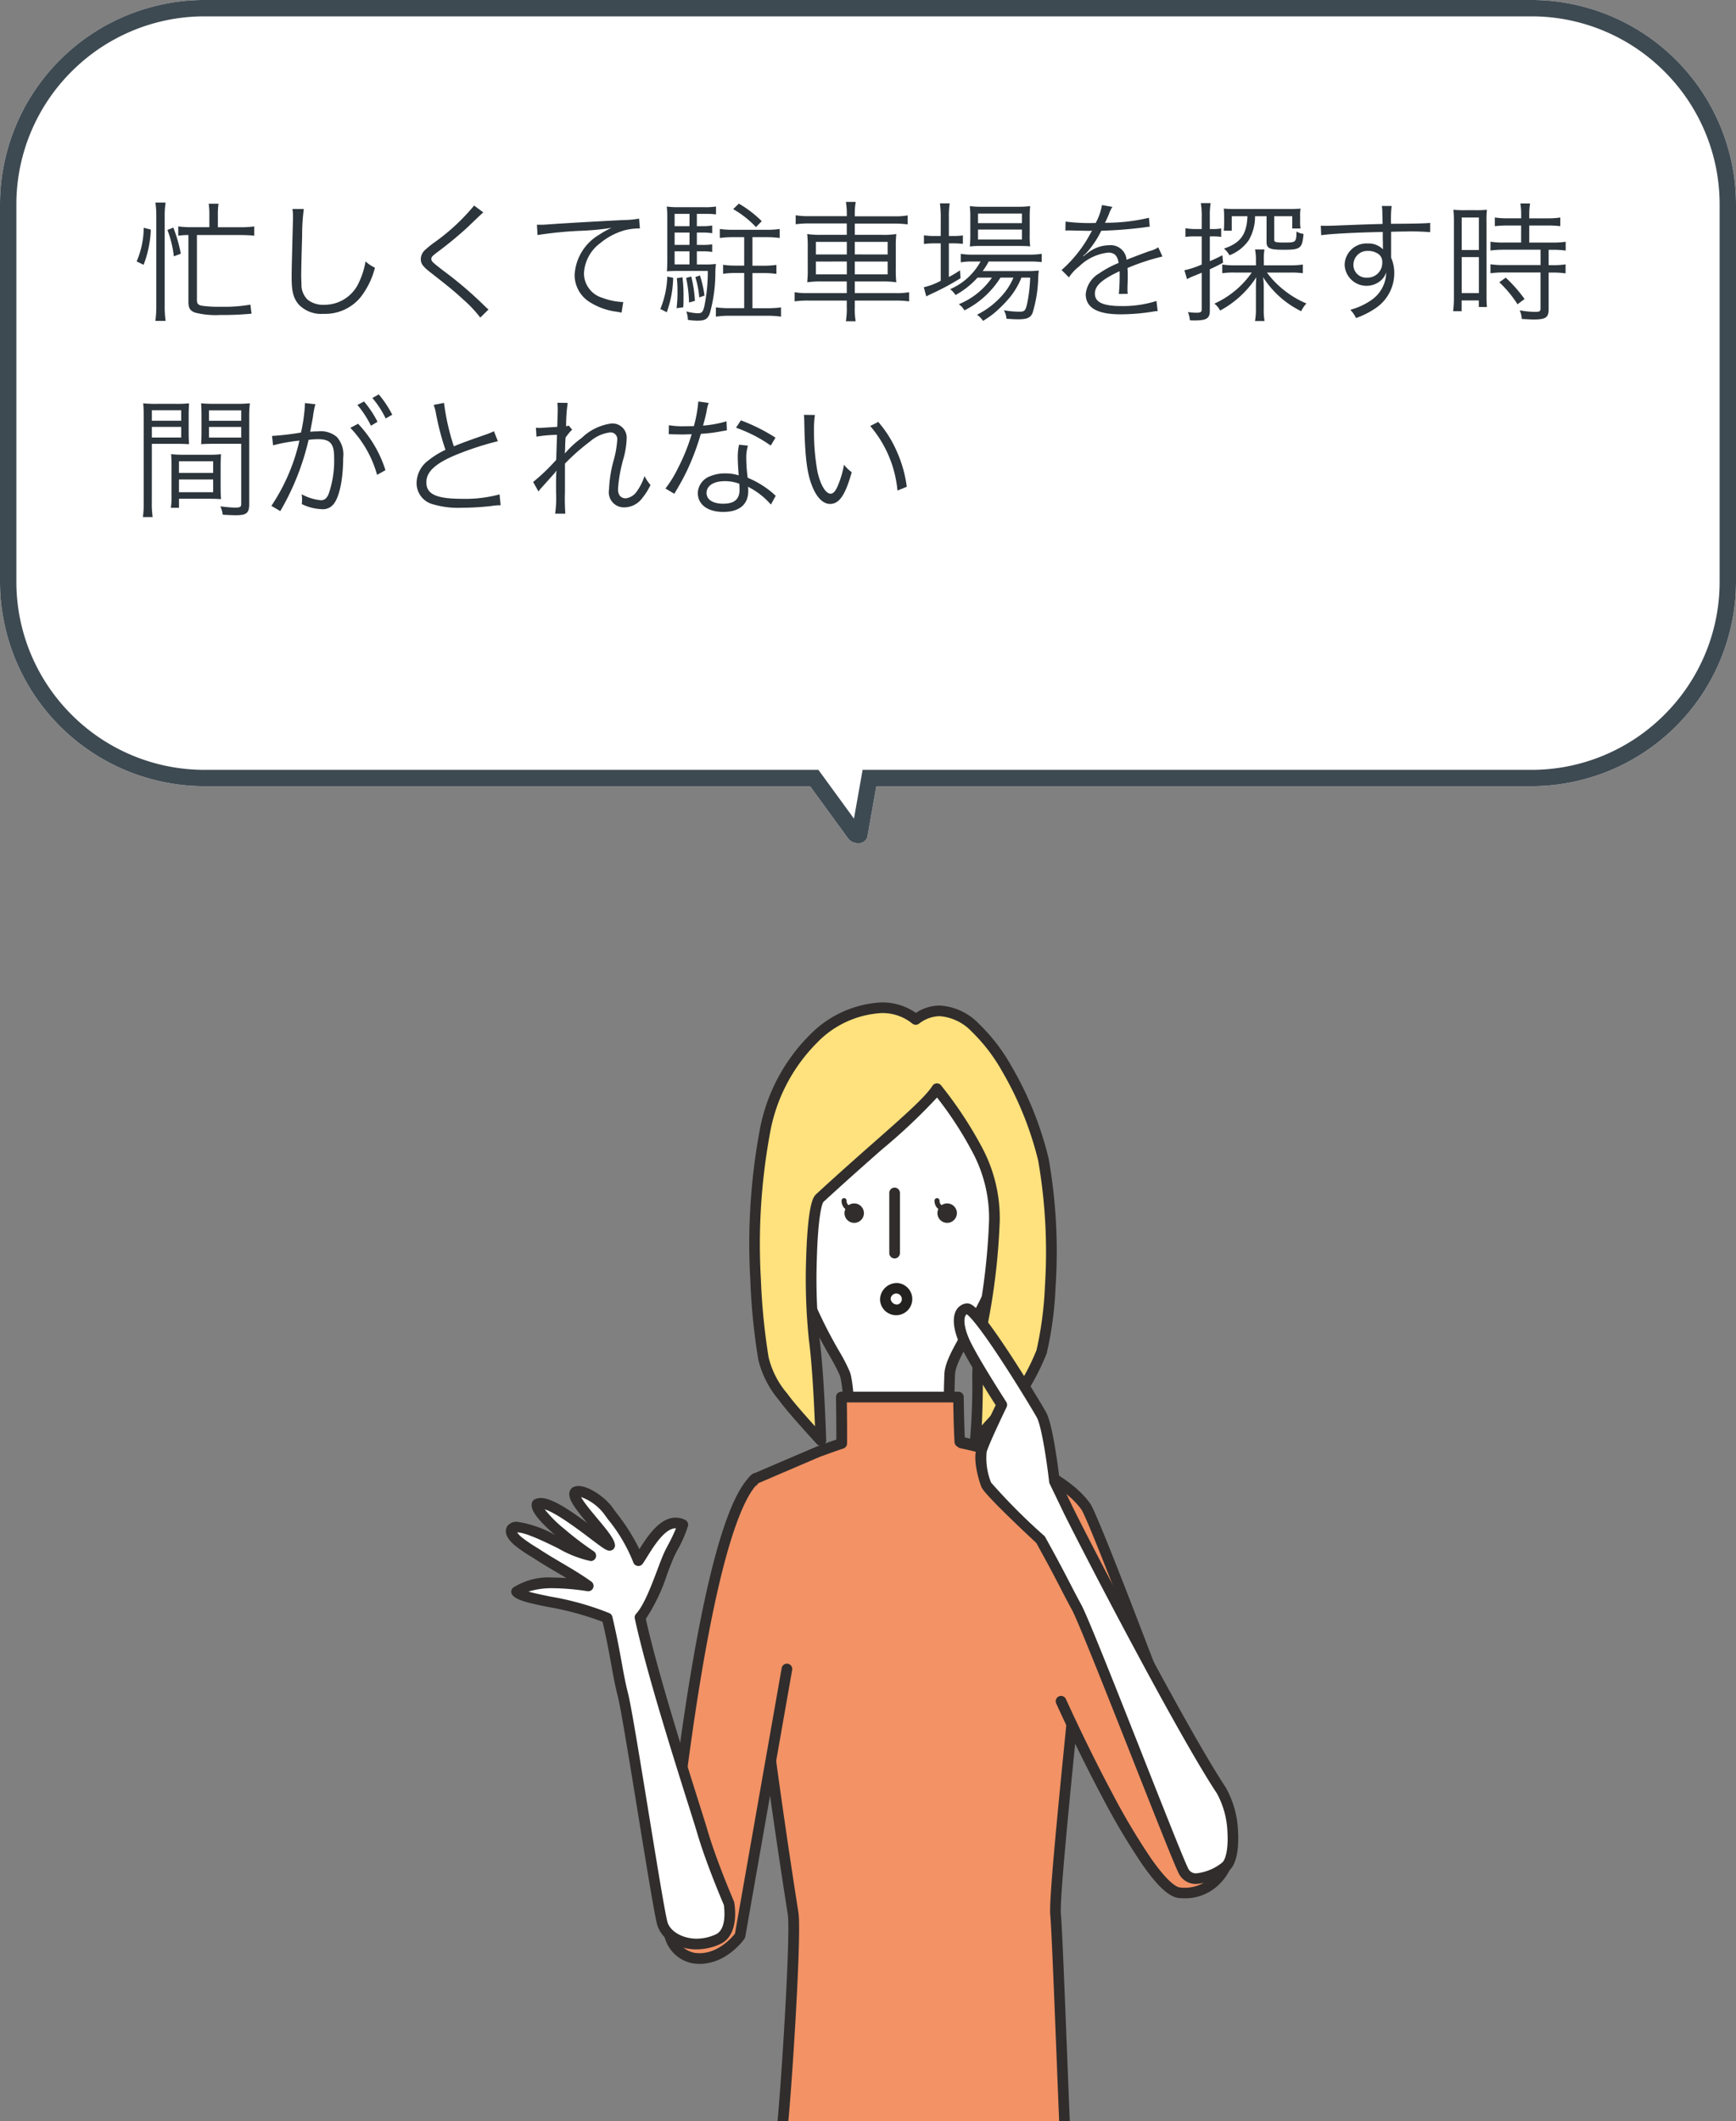 <svg xmlns="http://www.w3.org/2000/svg" xmlns:xlink="http://www.w3.org/1999/xlink" width="212" height="258.999" viewBox="0 0 212 258.999"><rect x="0" y="0" width="212" height="258.999" fill="#808080" stroke="none"/><defs><clipPath id="a"><rect width="111.001" height="140" fill="none"/></clipPath></defs><g transform="translate(-738 -976.001)"><g transform="translate(789 1095)"><g clip-path="url(#a)"><path d="M78.6,63.827c-3.16-2.043-2.6-2.189-3.9-2.932a53.933,53.933,0,0,0-9.4-2.745,89.582,89.582,0,0,1-.109-9.338c.127-2.306,3.382-6.2,5.492-11.35,2.56.285,4.154-1.047,4.289-3.053.1-1.439-1.071-2.053-2.088-2.317a38.567,38.567,0,0,0,1.668-4.658c.713-3.324-.711-7.122-2.375-11.632S65.768,9.394,54.61,10.1,43.217,24.588,44.164,28.622c.189.795.531,1.977.968,3.374-1.08.193-2.642.755-2.531,2.413.133,2.013,1.739,3.345,4.311,3.047,1.658,4.937,5.068,10.114,5.476,11.345.607,1.818.592,7.8.571,9.547-.407.2-3.154.414-4.562,1.053,0,0-6.527,2.8-7.863,3.372a38.125,38.125,0,0,0,19.576,5.554c5.137,0,12.771-2.268,17.886-3.9-.1-.109.715-.527.6-.6" transform="translate(-0.211 -0.052)" fill="#fff"/><path d="M60.111,68.979a37.877,37.877,0,0,1-12.456-2.137,38.163,38.163,0,0,1-7.461-3.514.65.65,0,0,1,.085-1.15c1.3-.561,7.625-3.27,7.858-3.37a15.6,15.6,0,0,1,3.521-.856c.215-.035.459-.075.658-.111.024-3.363-.1-7.514-.542-8.833a23.223,23.223,0,0,0-1.194-2.3,60.138,60.138,0,0,1-4.116-8.567q-.126,0-.249,0a4.452,4.452,0,0,1-3-1.022,3.8,3.8,0,0,1-1.26-2.673c-.094-1.4.755-2.446,2.353-2.928-.357-1.167-.617-2.091-.774-2.753a21.259,21.259,0,0,1-.2-6.739,17.529,17.529,0,0,1,2.97-8.226,10.659,10.659,0,0,1,8.263-4.352c1.526-.1,2.956-.146,4.25-.146,4.135,0,7.236.5,9.479,1.519a8.109,8.109,0,0,1,4.489,4.75l.06.163c1.655,4.487,3.084,8.363,2.34,11.831a31.557,31.557,0,0,1-1.444,4.121,2.665,2.665,0,0,1,1.877,2.761,3.919,3.919,0,0,1-4.267,3.7q-.124,0-.252-.005a54.879,54.879,0,0,1-3.059,5.884c-1.149,2-2.142,3.721-2.2,4.819a86.343,86.343,0,0,0,.079,8.751,53.835,53.835,0,0,1,9.1,2.732,5.323,5.323,0,0,1,1.186.893,16.408,16.408,0,0,0,2.743,2.058.671.671,0,0,1,.308.548c.01.392-.278.6-.556.8l-.122.089a.65.65,0,0,1-.386.332c-2.243.716-5.614,1.761-8.98,2.575A40.842,40.842,0,0,1,60.111,68.979ZM41.968,62.867a37.632,37.632,0,0,0,6.113,2.747,36.581,36.581,0,0,0,12.029,2.065c4.9,0,12.221-2.132,17.413-3.782a15.016,15.016,0,0,1-2.208-1.728,4.043,4.043,0,0,0-.939-.709,53.738,53.738,0,0,0-9.171-2.666.65.65,0,0,1-.554-.6,90.014,90.014,0,0,1-.11-9.416c.078-1.406,1.091-3.166,2.374-5.395a51.192,51.192,0,0,0,3.166-6.165.65.65,0,0,1,.673-.4,5.444,5.444,0,0,0,.6.034c1.755,0,2.866-.929,2.97-2.485.02-.3.082-1.208-1.6-1.644a.65.65,0,0,1-.44-.872A40.424,40.424,0,0,0,73.917,27.3c.665-3.1-.7-6.81-2.289-11.107l-.06-.163a6.782,6.782,0,0,0-3.808-4.017c-2.071-.944-4.995-1.4-8.94-1.4-1.267,0-2.669.048-4.168.144a9.412,9.412,0,0,0-7.3,3.83c-3.3,4.454-3.136,11.4-2.553,13.891.176.741.507,1.893.956,3.329a.65.65,0,0,1-.506.834,3.561,3.561,0,0,0-1.444.543,1.25,1.25,0,0,0-.552,1.187c.1,1.554,1.211,2.482,2.964,2.482a5.459,5.459,0,0,0,.624-.037.65.65,0,0,1,.691.439,56.321,56.321,0,0,0,4.187,8.83,20.8,20.8,0,0,1,1.29,2.516c.645,1.934.626,7.959.6,9.76a.65.65,0,0,1-.362.575,5.852,5.852,0,0,1-1.382.3,14.749,14.749,0,0,0-3.2.759L48.654,60Z" transform="translate(-0.211 -0.052)" fill="#302d2c"/><path d="M80.073,63.437a64.4,64.4,0,0,0-6.009-3.516c-.079-.035-.164-.089-.268-.138-.044-.022-.1-.046-.145-.068s-.123-.06-.195-.093l-.229-.1-.175-.076c-.094-.04-.194-.082-.3-.122l-.162-.066-.355-.14-.141-.055-.426-.161-.09-.033c-.162-.061-.325-.119-.491-.18l-.048-.017a30.587,30.587,0,0,0-4.634-1.35l-.016,0c-.027-.437-.12-1.992-.161-5.471h-14.3c.052,3.257.045,4.889.038,5.66-.983.323-1.838.646-2.829,1,0,0-6.133,2.624-7.433,3.185L41.7,61.7l-.242.1c-3.164,1.635,2.4,39.19,4.584,53.1.438,2.783-1.094,25.539-1.447,27.122s-7.879,40.624-6.293,40.974,13.212.532,18.494,0l12.885.1c3.171,0,15.614-.512,17.023-1.922s-7.27-35.811-7.446-39.156-.948-24.852-1.169-27.018c-.231-2.31,2.143-24.464,2.279-26.429" transform="translate(-0.198 -0.27)" fill="#f29265"/><path d="M47.23,183.994a75.4,75.4,0,0,1-9.072-.353.79.79,0,0,1-.493-.355c-.159-.25-.318-.68-.183-2.626.081-1.16.26-2.766.532-4.773.461-3.4,1.191-7.985,2.172-13.633,1.721-9.917,3.6-19.6,3.773-20.363.353-1.583,1.856-24.235,1.44-26.88-1.055-6.713-3.016-19.692-4.3-31.185-.705-6.3-1.114-11.339-1.216-14.971a35.51,35.51,0,0,1,.129-4.946c.186-1.539.54-2.366,1.148-2.68l.008,0c.02-.01.02-.01.147-.065l.125-.054.017-.008c1.286-.555,7.374-3.16,7.435-3.186l.038-.015c.293-.1.575-.206.851-.306.521-.188,1.02-.368,1.549-.548.006-1.332-.007-3.072-.041-5.181a.65.65,0,0,1,.65-.66h14.3a.65.65,0,0,1,.65.642c.017,1.436.053,3.391.132,4.932a37.52,37.52,0,0,1,4.249,1.287l.045.016.006,0,.137.05.354.13.1.036.426.161.078.03.061.024.01,0,.066.026.293.116.006,0,.157.063c.1.04.2.083.309.128l.18.078.048.02.183.079.01,0c.072.033.133.062.2.093.043.019.1.046.159.074s.117.06.161.084.067.036.084.044l.013.006a64.04,64.04,0,0,1,6.09,3.561.65.65,0,0,1-.715,1.086,64.232,64.232,0,0,0-5.922-3.468c-.062-.028-.117-.058-.171-.087-.038-.02-.073-.04-.108-.056l-.009,0c-.031-.016-.072-.035-.116-.054l-.022-.01c-.058-.028-.113-.055-.177-.084l-.167-.072-.052-.022-.006,0-.164-.071c-.093-.04-.189-.08-.287-.119l-.163-.066-.283-.112-.061-.024-.076-.029-.061-.024,0,0-.42-.159-.079-.029-.01,0-.348-.128-.181-.065a29.528,29.528,0,0,0-4.505-1.319h-.008a.65.65,0,0,1-.568-.605c-.087-1.419-.131-3.326-.154-4.861h-13c.03,2.07.039,3.755.028,5.016a.65.65,0,0,1-.447.612c-.682.224-1.3.448-1.957.685-.272.1-.55.2-.838.3-.374.16-6.138,2.626-7.4,3.173l-.006,0-.017.008-.128.055-.069.03c-.049.048-.325.379-.485,1.922a38.146,38.146,0,0,0-.083,4.859c.118,3.631.533,8.626,1.235,14.845,1.285,11.4,3.219,24.188,4.257,30.8.449,2.853-1.078,25.675-1.455,27.365-.163.732-2,10.174-3.7,19.941-.968,5.56-1.7,10.11-2.169,13.522a37.716,37.716,0,0,0-.615,6.784,134.047,134.047,0,0,0,17.983-.059.658.658,0,0,1,.07,0l12.885.1c1.62,0,5.523-.133,9.114-.43,5.77-.477,7.092-1.054,7.383-1.252a11.261,11.261,0,0,0-.207-2.9c-.22-1.562-.586-3.63-1.121-6.321-.982-4.95-2.341-11.031-3.54-16.4-1.475-6.6-2.639-11.813-2.707-13.09-.063-1.21-.205-4.8-.369-8.955-.293-7.426-.658-16.667-.8-18.031-.163-1.629.8-11.518,1.791-21.508.252-2.526.451-4.522.486-5.032a.65.65,0,1,1,1.3.09c-.037.529-.227,2.434-.489,5.071-.683,6.855-1.955,19.614-1.791,21.249.143,1.4.509,10.667.8,18.111.164,4.151.305,7.736.368,8.938.061,1.168,1.274,6.593,2.677,12.875,1.244,5.567,2.654,11.878,3.646,16.93.543,2.766.9,4.858,1.1,6.4.315,2.443.184,3.1-.168,3.449-.3.3-.923.687-3.156,1.076-1.31.228-3.026.431-5.1.6-3.628.3-7.579.435-9.226.435l-12.855-.1C54.434,183.9,50.728,183.994,47.23,183.994Z" transform="translate(-0.198 -0.27)" fill="#302d2c"/><path d="M0,8a.65.65,0,0,1-.65-.65V0A.65.65,0,0,1,0-.65.65.65,0,0,1,.65,0V7.352A.65.65,0,0,1,0,8Z" transform="translate(58.249 26.661)" fill="#302d2c"/><path d="M54.774,29.276a1.186,1.186,0,1,1-1.187-1.187,1.186,1.186,0,0,1,1.187,1.187" transform="translate(-0.273 -0.146)" fill="#302d2c"/><path d="M53.5,29.066a1.47,1.47,0,0,1-1.131-.422,1.3,1.3,0,0,1-.325-.93.307.307,0,0,1,.612.046.7.7,0,0,0,.167.471.9.9,0,0,0,.676.221.307.307,0,0,1,0,.614Z" transform="translate(-0.272 -0.144)" fill="#302d2c"/><path d="M66.184,29.276A1.186,1.186,0,1,1,65,28.089a1.186,1.186,0,0,1,1.187,1.187" transform="translate(-0.332 -0.146)" fill="#302d2c"/><path d="M64.915,29.066a1.471,1.471,0,0,1-1.131-.422,1.3,1.3,0,0,1-.326-.93.307.307,0,0,1,.612.045.7.7,0,0,0,.168.471.9.9,0,0,0,.676.221.307.307,0,0,1,0,.614Z" transform="translate(-0.332 -0.144)" fill="#302d2c"/><path transform="translate(-0.331 -0.121)" fill="#302d2c"/><path transform="translate(-0.268 -0.121)" fill="#302d2c"/><path d="M76.636,22.61C75.28,16.109,68.084.227,61.042,5.5c-4.831-4.088-15.695.6-18.426,13.707-2.554,12.253-.4,26.769-.174,27.675a11.931,11.931,0,0,0,2.6,4.958c1.081,1.463,4.412,5.071,4.412,5.071s-.23-8.046-.819-12.457c-.618-4.639-.455-16.095.678-17.14C56.893,20.331,62.19,16.211,63.633,13.95c3.488,4.572,7.219,9.81,7.018,16.057-.3,9.176-2.055,13.374-2.055,19a76.584,76.584,0,0,1-.275,7.906L74.239,50.4a29.021,29.021,0,0,0,2.172-4.311,43.6,43.6,0,0,0,1.053-7.853,65.5,65.5,0,0,0-.829-15.624" transform="translate(-0.215 -0.021)" fill="#ffe17d"/><path d="M56.842,3.421A7.151,7.151,0,0,1,61.064,4.7a5.3,5.3,0,0,1,2.9-.9h0A7.215,7.215,0,0,1,68.75,6.019,22.324,22.324,0,0,1,72.672,11.1a41.555,41.555,0,0,1,4.6,11.379,65.3,65.3,0,0,1,.841,15.8,43.255,43.255,0,0,1-1.083,8.011A29.141,29.141,0,0,1,74.8,50.735a.65.65,0,0,1-.075.1L68.8,57.347a.65.65,0,0,1-1.126-.515A77.5,77.5,0,0,0,67.946,49a45.3,45.3,0,0,1,.829-7.685A79.28,79.28,0,0,0,70,29.986a17.073,17.073,0,0,0-2.056-8.343,44.246,44.246,0,0,0-4.3-6.609,70.5,70.5,0,0,1-6.718,6.333c-2.091,1.843-4.46,3.932-7.159,6.42-.221.288-.668,2.1-.8,6.939a70.719,70.719,0,0,0,.317,9.646c.587,4.393.822,12.443.824,12.524a.65.65,0,0,1-1.127.459c-.137-.148-3.367-3.651-4.457-5.126l-.205-.277a11.926,11.926,0,0,1-2.5-4.91,77.226,77.226,0,0,1-.974-9.71A76.155,76.155,0,0,1,41.98,19.078a22.059,22.059,0,0,1,6.108-11.67A13.137,13.137,0,0,1,56.842,3.421Zm4.2,2.732A.649.649,0,0,1,60.622,6a5.75,5.75,0,0,0-3.78-1.278,11.843,11.843,0,0,0-7.854,3.624,20.769,20.769,0,0,0-5.735,11,74.855,74.855,0,0,0-1.116,17.93,77.89,77.89,0,0,0,.936,9.457,10.631,10.631,0,0,0,2.285,4.45l.206.279c.641.867,2.118,2.536,3.177,3.71-.1-2.617-.34-7.545-.751-10.623a72.329,72.329,0,0,1-.323-10.023c.056-1.9.17-3.565.33-4.819.262-2.053.589-2.6.875-2.862,2.714-2.5,5.092-4.6,7.19-6.448,3.567-3.145,6.144-5.417,7.022-6.792a.65.65,0,0,1,1.065-.045,48.911,48.911,0,0,1,4.956,7.5,18.334,18.334,0,0,1,2.2,8.971,80.39,80.39,0,0,1-1.244,11.5A44.326,44.326,0,0,0,69.246,49c0,2.811-.068,4.788-.136,6.072l4.605-5.067a27.664,27.664,0,0,0,2.077-4.12A43.239,43.239,0,0,0,76.815,38.2c0-.006,0-.012,0-.017A65.313,65.313,0,0,0,76,22.743,40.762,40.762,0,0,0,71.553,11.76a21.054,21.054,0,0,0-3.682-4.783A5.99,5.99,0,0,0,63.962,5.1h0a4.2,4.2,0,0,0-2.53.926A.649.649,0,0,1,61.042,6.154Z" transform="translate(-0.215 -0.021)" fill="#302d2c"/><path d="M78.923,89.024s10.331,22.969,14.439,23.382a5.5,5.5,0,0,0,5.608-3.147S83.3,67.14,81.922,65.217c-2.93-4.074-11.138-7-15.175-7.725" transform="translate(-0.347 -0.299)" fill="#f29265"/><path d="M94.012,113.089a7.139,7.139,0,0,1-.714-.036c-1.532-.154-3.277-2.415-4.457-4.1a82.4,82.4,0,0,1-4.812-8.084c-3.071-5.747-5.673-11.518-5.7-11.576a.65.65,0,0,1,1.186-.533c.026.057,2.611,5.793,5.662,11.5a81.1,81.1,0,0,0,4.729,7.949c2.171,3.1,3.185,3.518,3.52,3.551a4.67,4.67,0,0,0,3.8-1.211,5.366,5.366,0,0,0,1.037-1.326c-.634-1.7-4.221-11.326-7.907-21.032C83.266,69.517,81.7,66.019,81.394,65.6c-.857-1.192-2.752-3.01-6.914-4.905a35.728,35.728,0,0,0-7.848-2.559.65.65,0,0,1,.23-1.279,37.119,37.119,0,0,1,8.157,2.655c2.441,1.111,5.711,2.938,7.43,5.33.226.315.913,1.271,9.123,22.891,4.044,10.649,7.969,21.2,8.008,21.3a.65.65,0,0,1-.01.479,6.365,6.365,0,0,1-1.416,1.949A5.91,5.91,0,0,1,94.012,113.089Z" transform="translate(-0.347 -0.299)" fill="#302d2c"/><path d="M45.264,85.1l-5.733,32.592s-2.24,3.21-5.639,2.727-3.418-5.434-3.418-5.434S34.6,67.742,41.416,61.86" transform="translate(-0.159 -0.322)" fill="#f29265"/><path d="M34.6,121.118a5.662,5.662,0,0,1-.8-.057,4.387,4.387,0,0,1-3.509-3.337,9.8,9.8,0,0,1-.468-2.737q0-.03,0-.059c.01-.118,1.055-11.974,2.92-24.4,1.1-7.306,2.259-13.379,3.455-18.05,1.543-6.028,3.11-9.663,4.79-11.113a.65.65,0,1,1,.849.984c-1.809,1.561-3.38,6.545-4.38,10.451-1.185,4.629-2.338,10.659-3.429,17.921-1.81,12.057-2.845,23.576-2.907,24.283a8.627,8.627,0,0,0,.41,2.335,3.126,3.126,0,0,0,2.449,2.432c2.637.375,4.53-1.831,4.934-2.349l5.706-32.439a.65.65,0,0,1,1.28.225L40.171,117.8a.65.65,0,0,1-.107.259C39.97,118.2,37.891,121.118,34.6,121.118Z" transform="translate(-0.159 -0.322)" fill="#302d2c"/><path d="M38.081,113.735a92.514,92.514,0,0,1-3.231-8.681c-.928-3.15-5.891-18.134-7.631-26.234,1.547-1.654,2.842-6.283,3.7-7.968A18.93,18.93,0,0,0,32.443,67.5c-2.424-1.193-4.451,3-5.427,4.4-.917-2.457-1.964-3.741-3.733-6.175-.919-1.263-3.154-2.65-3.951-2.21-.864.831,3.971,5.179,4.178,6.516-.591.019-7.214-6-8.869-5.027-.275,1.321,5.373,5.549,6.565,6.294-1.731-.064-8.556-4.57-9.653-3.26-.505.988,2.14,2.433,3.143,3.089,1.987,1.3,4.342,2.51,6.193,3.857-2.469-.359-6.651-.858-8.75.712.937,1.042,6.968,1.343,11.068,3.206,1.014,4.26,1.261,6.814,1.918,9.358.754,2.927,4.258,26.126,4.837,28s3.619,3.3,6.78,1.865c2-.907,1.34-4.381,1.34-4.381" transform="translate(-0.06 -0.33)" fill="#fff"/><path d="M34.125,119.351h0a5.828,5.828,0,0,1-3.043-.819,3.871,3.871,0,0,1-1.741-2.089c-.3-.976-1.258-6.843-2.364-13.636-1.037-6.368-2.11-12.953-2.481-14.392-.317-1.228-.537-2.442-.793-3.849-.267-1.472-.568-3.13-1.054-5.207a35.773,35.773,0,0,0-6.588-1.8c-2.507-.513-3.841-.81-4.4-1.436a.65.65,0,0,1,.094-.955,8.09,8.09,0,0,1,4.9-1.211c.529,0,1.057.023,1.572.06-.412-.249-.83-.5-1.242-.738-.886-.523-1.8-1.063-2.644-1.615-.128-.083-.285-.181-.467-.295a16.506,16.506,0,0,1-2.019-1.407c-.927-.805-1.223-1.554-.879-2.226a.65.65,0,0,1,.08-.121,1.445,1.445,0,0,1,1.17-.472,13.566,13.566,0,0,1,4.616,1.616c-2.718-2.36-2.961-3.293-2.836-3.894a.65.65,0,0,1,.308-.429,1.516,1.516,0,0,1,.777-.195c1.316,0,3.336,1.321,5.686,3.058-.587-.7-1.173-1.414-1.581-2.026-.282-.422-1.031-1.544-.313-2.234a.65.65,0,0,1,.137-.1,1.411,1.411,0,0,1,.689-.164c1.26,0,3.24,1.377,4.1,2.561.189.26.37.506.543.743a24.2,24.2,0,0,1,2.789,4.413c1.012-1.62,2.495-3.854,4.434-3.854a2.6,2.6,0,0,1,1.156.278.65.65,0,0,1,.344.741,15.312,15.312,0,0,1-1.3,2.971c-.1.183-.187.358-.271.522-.267.523-.6,1.409-.956,2.348a22.407,22.407,0,0,1-2.62,5.5c1.39,6.309,4.65,16.637,6.415,22.228.519,1.643.928,2.94,1.135,3.643,1.1,3.745,3.183,8.558,3.2,8.606a.65.65,0,0,1,.042.137c.031.162.725,3.988-1.71,5.094A6.944,6.944,0,0,1,34.125,119.351ZM13.6,75.667l.159.045c.686.189,1.557.368,2.566.574A34.781,34.781,0,0,1,23.476,78.3a.65.65,0,0,1,.363.441c.538,2.259.859,4.028,1.142,5.59.251,1.381.467,2.574.773,3.757.386,1.5,1.463,8.111,2.505,14.507,1.007,6.18,2.048,12.571,2.323,13.461.352,1.136,1.875,1.992,3.542,1.993h0a5.653,5.653,0,0,0,2.347-.527c1.369-.622,1.046-3.171.98-3.605-.27-.63-2.175-5.117-3.226-8.681-.2-.692-.612-1.984-1.128-3.62-1.8-5.706-5.154-16.326-6.515-22.661a.65.65,0,0,1,.161-.58c.949-1.015,1.855-3.413,2.583-5.34.384-1.015.715-1.892,1.014-2.48.086-.168.179-.347.277-.533a21.705,21.705,0,0,0,1-2.086h-.044c-1.313,0-2.668,2.176-3.477,3.477-.207.333-.386.62-.548.852a.65.65,0,0,1-1.142-.145,19.728,19.728,0,0,0-3.1-5.274c-.174-.237-.355-.485-.545-.746a6.19,6.19,0,0,0-2.742-1.977,6.4,6.4,0,0,0,.469.727c.407.562.956,1.218,1.487,1.852,1.279,1.527,2.069,2.5,2.181,3.222a.65.65,0,0,1-.622.749h-.024c-.378,0-.708-.227-2.389-1.5-1.493-1.127-4.125-3.113-5.546-3.55A15.138,15.138,0,0,0,17.954,68a39.329,39.329,0,0,0,3.6,2.739.65.65,0,0,1-.368,1.2,13.665,13.665,0,0,1-4.011-1.579c-1.763-.855-3.956-1.919-4.946-1.919h-.017a3.063,3.063,0,0,0,.685.693,17.725,17.725,0,0,0,1.667,1.13c.181.113.352.219.492.311.817.536,1.72,1.068,2.592,1.583,1.241.732,2.524,1.489,3.627,2.292A.65.65,0,0,1,20.8,75.62a29.131,29.131,0,0,0-4.142-.363A9.621,9.621,0,0,0,13.6,75.667Z" transform="translate(-0.06 -0.33)" fill="#302d2c"/><path d="M58.914,37.862a1.969,1.969,0,1,1-2.146,1.96A2.062,2.062,0,0,1,58.914,37.862Zm0,2.622a.681.681,0,1,0-.846-.662A.782.782,0,0,0,58.914,40.484Z" transform="translate(-0.299 -0.2)" fill="#242221"/><path d="M93.911,109.736c-.937-1.686-11.7-29.731-13.094-32.278s-1.72-3.423-4.4-8.243c0,0-6.3-5.838-6.645-6.734a8.488,8.488,0,0,1-.571-4.151c.324-1.154,2.478-5.585,2.478-5.585s-3.193-4.942-4.366-7.319-1.105-4.2.1-4.411,8.278,11.468,9.105,12.949S78.113,62.1,78.113,62.1l1.711,3.552C82.23,70.506,93.731,92.656,98.5,99.837c1.6,2.4,1.971,8.212.472,9.336s-4.121,2.248-5.059.562" transform="translate(-0.346 -0.213)" fill="#fff"/><path d="M95.487,111.246a2.306,2.306,0,0,1-2.145-1.194c-.448-.805-2.844-6.867-5.619-13.887-3.158-7.989-6.737-17.044-7.477-18.4-.553-1.01-.947-1.776-1.365-2.587-.654-1.27-1.4-2.707-2.979-5.562-.335-.312-1.723-1.607-3.128-2.971-3.338-3.242-3.519-3.71-3.606-3.935-.3-.784-1-3.13-.59-4.562.286-1.018,1.849-4.3,2.36-5.363-.722-1.127-3.186-5.01-4.205-7.076-.91-1.843-1.149-3.458-.655-4.429a1.67,1.67,0,0,1,1.228-.91.848.848,0,0,1,.144-.012c.486,0,1.029.339,2.363,2.071.773,1,1.746,2.4,2.894,4.148,2.028,3.091,3.982,6.349,4.382,7.066.831,1.487,1.531,7.195,1.656,8.265l1.662,3.451c2.422,4.89,13.91,27,18.631,34.115a11.834,11.834,0,0,1,1.5,5.471c.062,1.113.071,3.8-1.184,4.745A7.239,7.239,0,0,1,95.487,111.246ZM70.378,62.237a72.289,72.289,0,0,0,6.484,6.5.65.65,0,0,1,.126.161c1.629,2.932,2.383,4.4,3.049,5.688.432.839.805,1.563,1.35,2.559.778,1.423,4.219,10.125,7.545,18.542,2.527,6.392,5.14,13,5.546,13.733a1.02,1.02,0,0,0,1.009.526,6.031,6.031,0,0,0,3.092-1.292c.4-.3.781-1.566.666-3.632a10.675,10.675,0,0,0-1.289-4.825C93.2,93.035,81.667,70.834,79.242,65.937l0-.006-1.711-3.552a.65.65,0,0,1-.06-.208c-.3-2.622-.952-6.886-1.512-7.888-.367-.657-2.195-3.707-4.134-6.681-3.072-4.71-4.115-5.7-4.41-5.91a.372.372,0,0,0-.175.183c-.222.437-.182,1.555.662,3.265,1.143,2.316,4.3,7.2,4.329,7.254a.65.65,0,0,1,.039.637c-.592,1.218-2.184,4.576-2.437,5.477A7.943,7.943,0,0,0,70.378,62.237Z" transform="translate(-0.346 -0.213)" fill="#302d2c"/></g></g><path d="M-12721.42,9106.39l-4.655-6.389H-12800a25,25,0,0,1-25-25v-46a25,25,0,0,1,25-25h162a25,25,0,0,1,25,25v46a25,25,0,0,1-25,25h-79.982l-1.093,6.163a1.081,1.081,0,0,1-1.156.786A1.46,1.46,0,0,1-12721.42,9106.39Z" transform="translate(13563 -8028)" fill="#fff"/><path d="M-12720.715,9103.961l1.057-5.96H-12638a22.846,22.846,0,0,0,8.951-1.807,22.913,22.913,0,0,0,7.311-4.931,22.928,22.928,0,0,0,4.931-7.312A22.843,22.843,0,0,0-12615,9075v-46a22.848,22.848,0,0,0-1.807-8.952,22.913,22.913,0,0,0-4.931-7.311,22.91,22.91,0,0,0-7.311-4.93A22.843,22.843,0,0,0-12638,9006h-162a22.843,22.843,0,0,0-8.951,1.807,22.9,22.9,0,0,0-7.312,4.93,22.913,22.913,0,0,0-4.931,7.311A22.848,22.848,0,0,0-12823,9029v46a22.843,22.843,0,0,0,1.807,8.951,22.928,22.928,0,0,0,4.931,7.312,22.928,22.928,0,0,0,7.312,4.931A22.843,22.843,0,0,0-12800,9098h74.942l.6.822,3.744,5.138m.484,2.989a1.46,1.46,0,0,1-1.189-.561l-4.655-6.389H-12800a25,25,0,0,1-25-25v-46a25,25,0,0,1,25-25h162a25,25,0,0,1,25,25v46a25,25,0,0,1-25,25h-79.982l-1.093,6.163A1.081,1.081,0,0,1-12720.23,9106.95Z" transform="translate(13563 -8028)" fill="#3e4a52"/><path d="M9.568,3.744h-2.1a11.372,11.372,0,0,1-1.7-.1V4.784A7.738,7.738,0,0,1,7.008,4.7v8.144c0,.8.224,1.136.88,1.344a10.2,10.2,0,0,0,3.008.272,36.089,36.089,0,0,0,3.824-.16l-.144-1.1a18.611,18.611,0,0,1-3.584.256,14.443,14.443,0,0,1-2.256-.112c-.528-.08-.688-.24-.688-.72V4.7h5.3c.624,0,1.248.032,1.7.08V3.648a11.521,11.521,0,0,1-1.7.1H10.608V2.176a8.494,8.494,0,0,1,.08-1.3h-1.2a8.888,8.888,0,0,1,.08,1.28ZM1.536,8.336a13.27,13.27,0,0,0,.88-4.3l-.864-.224A10.671,10.671,0,0,1,.688,7.92Zm2.688,6.848a12.612,12.612,0,0,1-.112-1.84V2.352A10.117,10.117,0,0,1,4.224.736H2.976a10.392,10.392,0,0,1,.112,1.616V13.344a13.063,13.063,0,0,1-.112,1.84ZM6.08,6.976a17.919,17.919,0,0,0-.912-3.184l-.72.288A13.33,13.33,0,0,1,5.232,7.3ZM19.712,1.52a4.921,4.921,0,0,1,.064.848c0,.256,0,.56-.016,1.04-.128,5.04-.144,5.44-.144,6.512,0,1.68.224,2.528.88,3.28A3.794,3.794,0,0,0,23.5,14.32a5.6,5.6,0,0,0,4.512-2,9.733,9.733,0,0,0,1.776-3.632A4.526,4.526,0,0,1,28.64,7.92a9.5,9.5,0,0,1-.784,2.512,4.6,4.6,0,0,1-4.288,2.784,3.02,3.02,0,0,1-2-.624,2.519,2.519,0,0,1-.752-1.92c-.016-.368-.032-.768-.032-.96,0-.72.048-2.9.112-4.816A24.669,24.669,0,0,1,21.1,1.52ZM41.9,1.1a25.437,25.437,0,0,1-4.688,4.384,12.363,12.363,0,0,0-1.36,1.088,1.549,1.549,0,0,0-.464,1.072c0,.544.256.9,1.152,1.6,2.336,1.824,2.976,2.352,4.048,3.344a15.1,15.1,0,0,1,2.064,2.192l1.008-.992a4.073,4.073,0,0,1-.448-.4A47.175,47.175,0,0,0,38.1,9.024c-1.3-1.008-1.424-1.12-1.424-1.408,0-.224.112-.352.7-.8a46.609,46.609,0,0,0,3.68-3.024c1.664-1.6,1.792-1.712,1.968-1.856Zm7.744,3.6a47,47,0,0,1,5.52-.528,31.006,31.006,0,0,0,3.52-.352,10.474,10.474,0,0,0-1.52.848,6.066,6.066,0,0,0-2.992,4.912,3.894,3.894,0,0,0,1.776,3.264,8.071,8.071,0,0,0,3.456,1.232c.256.048.32.064.5.1l.208-1.3h-.16a8.2,8.2,0,0,1-2.4-.512,3.137,3.137,0,0,1-2.24-2.96,4.89,4.89,0,0,1,1.968-3.7A8.125,8.125,0,0,1,60.352,4.1a7.421,7.421,0,0,1,1.792-.208l-.1-1.2a10.74,10.74,0,0,1-1.9.176c-2.064.1-7.184.384-9.088.528-.5.032-.688.048-.912.048h-.576ZM69.1,6.688h.624a6.88,6.88,0,0,1,1.248.08V5.84a8.761,8.761,0,0,1-1.248.064H69.1V4.4h.624a6.88,6.88,0,0,1,1.248.08V3.536a6.669,6.669,0,0,1-1.248.08H69.1v-1.5h1.04a9.519,9.519,0,0,1,1.3.064v-.96a8.718,8.718,0,0,1-1.456.08H66.9a9.8,9.8,0,0,1-1.472-.08,13.351,13.351,0,0,1,.064,1.5V7.632c0,.544-.016,1.12-.048,1.5.416-.032.768-.048,1.216-.048h3.776a20.9,20.9,0,0,1-.416,4.288c-.16.7-.32.88-.784.88a6.108,6.108,0,0,1-1.424-.224A3.035,3.035,0,0,1,68,15.056a7.7,7.7,0,0,0,1.152.1c.944,0,1.28-.192,1.536-.912A18.561,18.561,0,0,0,71.36,9.3a9.773,9.773,0,0,1,.064-1.072,9.031,9.031,0,0,1-1.408.064H69.1Zm-.9,0v1.6H66.384v-1.6Zm0-.784H66.384V4.4h1.824Zm0-2.288H66.384v-1.5h1.824ZM74.88,13.632H73.072a12.194,12.194,0,0,1-1.648-.1v1.136a10.674,10.674,0,0,1,1.648-.112h4.64a10.746,10.746,0,0,1,1.664.112V13.536a12.448,12.448,0,0,1-1.664.1H75.888V9.344H77.28a10.642,10.642,0,0,1,1.536.1v-1.1a10.041,10.041,0,0,1-1.536.1H75.888V4.96h1.76a11.282,11.282,0,0,1,1.568.1v-1.1a10.21,10.21,0,0,1-1.568.1H73.472a10.806,10.806,0,0,1-1.568-.1v1.1a11.282,11.282,0,0,1,1.568-.1H74.88V8.432H73.84a9.9,9.9,0,0,1-1.536-.1v1.1a10.487,10.487,0,0,1,1.536-.1h1.04ZM77.024,3.008a13.42,13.42,0,0,0-2.8-2.144l-.688.672A12.055,12.055,0,0,1,76.32,3.728ZM65.488,9.776a11.27,11.27,0,0,1-.848,3.952l.784.4a13.143,13.143,0,0,0,.784-4.208Zm1.168.192a13.543,13.543,0,0,1,.08,1.536,16.371,16.371,0,0,1-.112,2.128l.816-.112c.032-.56.032-.752.032-1.248a18.139,18.139,0,0,0-.128-2.416Zm1.136-.032a16.025,16.025,0,0,1,.352,3.008l.72-.208a15.936,15.936,0,0,0-.448-2.976Zm1.12-.1a11,11,0,0,1,.48,2.48l.64-.224a13.29,13.29,0,0,0-.56-2.464Zm18.5-7.44H82.8a8.946,8.946,0,0,1-1.632-.112v1.1a11.693,11.693,0,0,1,1.616-.1h4.624V4.672H84.352a9.279,9.279,0,0,1-1.776-.1A15.234,15.234,0,0,1,82.64,6.3V8.768a14.592,14.592,0,0,1-.064,1.7,11.8,11.8,0,0,1,1.856-.1h2.976v1.424H82.672a8.389,8.389,0,0,1-1.632-.112V12.8a11.305,11.305,0,0,1,1.632-.1h4.736v.768a9.073,9.073,0,0,1-.112,1.76h1.2a8.517,8.517,0,0,1-.112-1.76V12.7H93.36a12.448,12.448,0,0,1,1.664.1V11.68a8.334,8.334,0,0,1-1.664.112H88.384V10.368h3.248a11.45,11.45,0,0,1,1.824.1,14.769,14.769,0,0,1-.064-1.7V6.256a14.629,14.629,0,0,1,.064-1.68,9.571,9.571,0,0,1-1.808.1H88.384V3.3H93.2a12.707,12.707,0,0,1,1.648.1v-1.1a8.44,8.44,0,0,1-1.664.112h-4.8V2.192A8.616,8.616,0,0,1,88.5.656H87.3a8.382,8.382,0,0,1,.112,1.536Zm0,3.136V7.072H83.632V5.536Zm0,2.4V9.5H83.632V7.936ZM88.384,9.5V7.936H92.4V9.5Zm0-2.432V5.536H92.4V7.072ZM105.136,9.9a9.074,9.074,0,0,1-4.048,3.248,2.324,2.324,0,0,1,.688.752,11.028,11.028,0,0,0,4.4-4h1.584a7.8,7.8,0,0,1-1.312,2.1,10.156,10.156,0,0,1-3.136,2.432,2.732,2.732,0,0,1,.736.752,12.993,12.993,0,0,0,1.3-.9,16.331,16.331,0,0,0,1.968-1.968A9.264,9.264,0,0,0,108.736,9.9h1.072a19.454,19.454,0,0,1-.352,3.072c-.208.96-.32,1.088-.96,1.088a11.052,11.052,0,0,1-1.9-.176,2.712,2.712,0,0,1,.32,1.04c.5.032,1.024.064,1.392.064,1.088,0,1.488-.16,1.776-.736a15.966,15.966,0,0,0,.7-4.272,7.259,7.259,0,0,1,.08-.944A12.487,12.487,0,0,1,109.3,9.1H104a7.832,7.832,0,0,0,.736-1.168h4.9A13.636,13.636,0,0,1,111.216,8V6.992a9.088,9.088,0,0,1-1.584.1H102.8a7.878,7.878,0,0,1-1.472-.1v1.04a7.832,7.832,0,0,1,1.44-.1h.976a7.681,7.681,0,0,1-3.712,3.376,2.844,2.844,0,0,1,.656.72A10.259,10.259,0,0,0,103.376,9.9ZM98.88,4.816h-.656a8.943,8.943,0,0,1-1.392-.08V5.792a11.532,11.532,0,0,1,1.36-.08h.688v4.576a7.972,7.972,0,0,1-2.064.784l.3,1.12c.144-.08.592-.3.848-.416A29.488,29.488,0,0,0,101.3,9.968l-.064-.96a13.833,13.833,0,0,1-1.36.816V5.712h.384a12.5,12.5,0,0,1,1.328.064V4.752a9.443,9.443,0,0,1-1.328.064h-.384V2.608a10.91,10.91,0,0,1,.1-1.776H98.784a12.676,12.676,0,0,1,.1,1.76Zm9.456,1.216c.624,0,1.12.016,1.472.048a9.419,9.419,0,0,1-.064-1.424v-2a11.689,11.689,0,0,1,.064-1.488,11.717,11.717,0,0,1-1.664.08h-4.176a10.33,10.33,0,0,1-1.536-.08,10.766,10.766,0,0,1,.064,1.408v2.08a12.327,12.327,0,0,1-.064,1.44,11.283,11.283,0,0,1,1.456-.064Zm-4.9-3.952h5.36V3.248h-5.36Zm0,1.952h5.36V5.248h-5.36Zm14.112-.8a22.388,22.388,0,0,1-3.424-.176l-.016,1.1a2.837,2.837,0,0,1,.352-.016h.256c.592.016,2.1.048,2.352.048a1.772,1.772,0,0,0,.3-.032l-.144.24a15.921,15.921,0,0,1-3.584,4.576l.9.9a5.294,5.294,0,0,1,1.232-1.328,6.01,6.01,0,0,1,3.568-1.7c.752,0,1.136.384,1.264,1.264a12.421,12.421,0,0,0-2.384,1.28,3.308,3.308,0,0,0-1.632,2.528c0,1.648,1.392,2.464,4.256,2.464a24.822,24.822,0,0,0,3.888-.32,6.3,6.3,0,0,1,.64-.08l-.144-1.232a13.406,13.406,0,0,1-4.272.624c-2.256,0-3.248-.464-3.248-1.52,0-.96.832-1.712,3.008-2.736a4.2,4.2,0,0,1,.016.48,23.008,23.008,0,0,1-.1,2.3l1.088-.016a3.478,3.478,0,0,1-.032-.576c0-.144,0-.368.016-.72.016-.32.016-.672.016-.88,0-.4,0-.56-.032-.976a26.565,26.565,0,0,1,4.272-1.408l-.512-1.12a3.52,3.52,0,0,1-1.088.464c-.7.256-1.616.592-2.784,1.056a1.942,1.942,0,0,0-2.112-1.776,4.258,4.258,0,0,0-2.416.784c-.16.112-.16.112-.736.56a.123.123,0,0,1-.032-.048V7.232a.016.016,0,0,0,.016-.016c.016-.016.1-.08.208-.16.064-.048.384-.416.544-.608a11.8,11.8,0,0,0,1.44-2.272,51.662,51.662,0,0,0,5.28-.416,4.988,4.988,0,0,1,.64-.08l-.1-1.088a22.519,22.519,0,0,1-5.04.608,2.724,2.724,0,0,0-.336.016c.08-.144.288-.576.5-1.088a3.4,3.4,0,0,1,.416-.864l-1.28-.224a6.791,6.791,0,0,1-.768,2.192ZM136.864,9.28a11.1,11.1,0,0,1-4.56,3.792,2.773,2.773,0,0,1,.7.848,12.087,12.087,0,0,0,4.416-4.064c-.032.48-.048.832-.048,1.312v2.544a7.612,7.612,0,0,1-.112,1.488h1.168a7.509,7.509,0,0,1-.1-1.472V11.2a9.016,9.016,0,0,0-.08-1.36A11.471,11.471,0,0,0,142.9,14a3.76,3.76,0,0,1,.64-.944,11.582,11.582,0,0,1-2.864-1.728A10.933,10.933,0,0,1,138.72,9.28h2.96a10.476,10.476,0,0,1,1.424.08V8.3a9.494,9.494,0,0,1-1.456.1h-3.312V7.76a7.028,7.028,0,0,1,.08-1.3h-1.152a6.484,6.484,0,0,1,.112,1.392V8.4h-2.592a9.531,9.531,0,0,1-1.52-.1V9.36a9.7,9.7,0,0,1,1.456-.08Zm-6.112-5.312h-.784a6.882,6.882,0,0,1-1.2-.1V4.928a8.958,8.958,0,0,1,1.184-.064h.8V8.3a10.794,10.794,0,0,1-2.112.7l.32,1.088a5.587,5.587,0,0,1,.944-.432c.608-.256.608-.256.848-.352v4.512c0,.272-.16.368-.56.368a6.6,6.6,0,0,1-1.12-.08,3.7,3.7,0,0,1,.24,1.008c.3.016.448.016.592.016,1.44,0,1.84-.256,1.84-1.168V8.88c.752-.352.944-.448,1.616-.8l-.08-.912c-.72.368-.992.5-1.536.72V4.864h.3a7.373,7.373,0,0,1,1.088.064V3.888a5.186,5.186,0,0,1-1.1.08h-.288V2.4a9.32,9.32,0,0,1,.1-1.6h-1.2a9.668,9.668,0,0,1,.112,1.632ZM136.336,2.4c-.08,2.224-.848,3.28-2.864,3.952a3.108,3.108,0,0,1,.672.816,5.046,5.046,0,0,0,2.352-1.84,5.683,5.683,0,0,0,.768-2.928h1.408V5.52c0,.816.352.976,2.1.976,2.048,0,2.256-.16,2.416-1.936a2.3,2.3,0,0,1-.864-.288c-.016,1.3-.064,1.344-1.44,1.344-1.1,0-1.28-.048-1.28-.352V2.4h2.208V3.9h1.008a4.857,4.857,0,0,1-.048-.9V2.464a5.737,5.737,0,0,1,.048-.992c-.384.032-.768.048-1.44.048h-6.528c-.672,0-1.04-.016-1.408-.048a8.85,8.85,0,0,1,.048,1.008v.7a9.586,9.586,0,0,1-.048.992h.976V2.4Zm16.512.944c-1.088.032-2.336.064-3.872.128-2.576.1-2.576.1-3.04.1-.24,0-.352,0-.64-.016l.048,1.168c1.072-.176,4.3-.336,7.52-.4v.832c0,.192.016.352.016.416,0,.592,0,.656.016.88a2.457,2.457,0,0,0-1.856-.72,2.662,2.662,0,0,0-2.832,2.64,2.675,2.675,0,0,0,4.64,1.664,2.241,2.241,0,0,0,.432-.784,4.144,4.144,0,0,1-1.792,3.376,8.2,8.2,0,0,1-2.592,1.2,3.513,3.513,0,0,1,.7,1.008,10.177,10.177,0,0,0,2.528-1.3,5.15,5.15,0,0,0,2.144-4.176,4.584,4.584,0,0,0-.384-1.888V4.3c1.3-.032,1.472-.032,1.712-.032a28.437,28.437,0,0,1,3.056.08V3.216c-.528.064-1.76.1-4.784.112V3.152a13.246,13.246,0,0,1,.08-2h-1.2a5.391,5.391,0,0,1,.064.928ZM152.8,8.016A1.793,1.793,0,0,1,150.928,9.9,1.546,1.546,0,0,1,149.28,8.32a1.693,1.693,0,0,1,1.776-1.68,2.047,2.047,0,0,1,1.072.256A1.158,1.158,0,0,1,152.8,8.016Zm16.96-4.48v2.08h-2.128a10.618,10.618,0,0,1-1.616-.1V6.592a11.693,11.693,0,0,1,1.616-.1h4.5V8.368h-4.5a10.193,10.193,0,0,1-1.616-.1v1.1a11.942,11.942,0,0,1,1.6-.1h4.512v4.4c0,.352-.112.416-.72.416a11.614,11.614,0,0,1-1.824-.192,2.846,2.846,0,0,1,.256,1.056c.928.048,1.184.064,1.44.064,1.488,0,1.84-.24,1.84-1.264V9.28h.5a10.654,10.654,0,0,1,1.568.1v-1.1a9.788,9.788,0,0,1-1.568.1h-.5V6.5h.528a10.27,10.27,0,0,1,1.552.1V5.52a10.475,10.475,0,0,1-1.616.1h-2.832V3.536h2.272a13.2,13.2,0,0,1,1.52.08V2.56a9.671,9.671,0,0,1-1.52.1h-2.272V2.144a7.792,7.792,0,0,1,.1-1.3h-1.184a8.216,8.216,0,0,1,.1,1.3v.512h-1.7a9.394,9.394,0,0,1-1.52-.1V3.616a13.945,13.945,0,0,1,1.536-.08ZM161.552,12.3a12.792,12.792,0,0,1-.1,1.7h1.04V12.688h2.1v.8h.992c-.032-.352-.048-.768-.048-1.536V3.184a11.853,11.853,0,0,1,.048-1.568,13.75,13.75,0,0,1-1.44.048H162.96a14.354,14.354,0,0,1-1.472-.048,13.248,13.248,0,0,1,.064,1.536ZM162.5,2.56h2.1V6.528h-2.1Zm0,4.832h2.1v4.4h-2.1Zm7.68,5.12a17.216,17.216,0,0,0-2.3-2.608l-.784.56a14.52,14.52,0,0,1,2.224,2.688ZM2.544,30.192H5.472c.64,0,1.184.016,1.616.048-.032-.4-.048-.848-.048-1.488V26.768c0-.592.016-1.072.048-1.52a14.039,14.039,0,0,1-1.632.064H3.168a14.81,14.81,0,0,1-1.68-.064c.048.512.064.976.064,1.76V37.344a11.959,11.959,0,0,1-.1,1.792H2.64a11.527,11.527,0,0,1-.1-1.792Zm0-4.1H6.128v1.28H2.544Zm0,2.032H6.128v1.3H2.544Zm11.888-1.12a15.139,15.139,0,0,1,.08-1.76,14.81,14.81,0,0,1-1.68.064h-2.64a13.864,13.864,0,0,1-1.632-.064c.032.48.048.96.048,1.52v1.984c0,.592-.016,1.072-.048,1.488.432-.032.944-.048,1.616-.048h3.28V37.52c0,.384-.128.464-.784.464a17.4,17.4,0,0,1-1.76-.16,3.672,3.672,0,0,1,.288,1.024c.4.032,1.264.064,1.6.064,1.3,0,1.632-.272,1.632-1.328ZM9.52,26.1h3.936v1.28H9.52Zm0,2.032h3.936v1.3H9.52Zm1.424,4.832c0-.64.016-1.056.048-1.5a14.174,14.174,0,0,1-1.584.064H6.48A14.358,14.358,0,0,1,4.9,31.456c.032.464.048.928.048,1.5v3.552a9.869,9.869,0,0,1-.08,1.5h.992V36.9h3.5c.656,0,1.184.016,1.632.048-.032-.416-.048-.848-.048-1.456Zm-5.088-.64h4.176v1.424H5.856Zm0,2.224h4.176V36.1H5.856Zm21.792-9.1A12.264,12.264,0,0,1,29.3,27.984l.8-.48a12.147,12.147,0,0,0-1.648-2.48Zm-10.3,4.928a20.828,20.828,0,0,1,3.216-.576,23.611,23.611,0,0,1-3.424,7.968l1.088.64a31.075,31.075,0,0,0,3.456-8.7,9.187,9.187,0,0,1,1.152-.08c1.488,0,1.968.544,1.968,2.24a12.385,12.385,0,0,1-.672,4.448q-.312.768-.912.768a5.981,5.981,0,0,1-2.384-.736,2.952,2.952,0,0,1,.048.624,3.575,3.575,0,0,1-.032.576,6.02,6.02,0,0,0,2.416.624,1.671,1.671,0,0,0,1.568-.752c.656-.928,1.072-3.056,1.072-5.5a3.23,3.23,0,0,0-.784-2.576,3.058,3.058,0,0,0-2.3-.672,9.325,9.325,0,0,0-.944.048c.128-.688.272-1.424.336-1.824a9.836,9.836,0,0,1,.3-1.536l-1.28-.144v.208a19.763,19.763,0,0,1-.48,3.392,32.821,32.821,0,0,1-3.536.416Zm12.128-5.776A11.588,11.588,0,0,1,31.1,27.1l.8-.464a12.851,12.851,0,0,0-1.648-2.48ZM26.784,28.24a13.511,13.511,0,0,1,3.264,5.744l1.024-.576a14.652,14.652,0,0,0-3.344-5.664Zm10.176-2.8a5.352,5.352,0,0,1,.272,1.008,32.592,32.592,0,0,0,1.168,4.48,9.963,9.963,0,0,0-2.1,1.3,3.461,3.461,0,0,0-1.424,2.72,2.656,2.656,0,0,0,1.984,2.624A10.885,10.885,0,0,0,40.416,38a32.1,32.1,0,0,0,3.536-.208,8.293,8.293,0,0,1,1.184-.1l-.128-1.328a15.886,15.886,0,0,1-4.576.544c-3.136,0-4.368-.56-4.368-2.016,0-1.328,1.184-2.384,3.92-3.472A36.8,36.8,0,0,1,44.8,29.872l-.48-1.216a8.652,8.652,0,0,1-1.024.416c-2.48.864-2.928,1.04-3.872,1.424a27.829,27.829,0,0,1-1.2-5.3Zm12.8,10.576a3.391,3.391,0,0,1,.416-.512c.272-.3.5-.56.672-.752.544-.608.544-.608.784-.88a1.777,1.777,0,0,0,.288-.384h.032c-.048.72-.048.72-.048,2.592a13.68,13.68,0,0,1-.112,2.64H53.04a24.808,24.808,0,0,1-.048-2.656V32.608a25.944,25.944,0,0,1,3.088-2.72A4.555,4.555,0,0,1,58.5,28.8a.811.811,0,0,1,.88.864,11.993,11.993,0,0,1-.4,2.4,15.543,15.543,0,0,0-.608,3.728,1.842,1.842,0,0,0,1.872,2.16A2.754,2.754,0,0,0,62.448,36.8a7.9,7.9,0,0,0,.992-1.584,5.266,5.266,0,0,1-.736-1.088,6.584,6.584,0,0,1-.912,1.84,1.929,1.929,0,0,1-1.36.88c-.624,0-.96-.4-.96-1.136a17.6,17.6,0,0,1,.688-3.792,10.687,10.687,0,0,0,.368-2.336,1.739,1.739,0,0,0-1.872-1.872,6.431,6.431,0,0,0-3.616,1.76,11.421,11.421,0,0,0-2.032,1.872l-.032-.016c0-.1.016-.128.016-.256a.817.817,0,0,0,.016-.144c.016-.752.016-.752.032-1.072a2.727,2.727,0,0,0,.016-.4,5.514,5.514,0,0,1,.816-.992l-.416-.5a1.045,1.045,0,0,1-.32.08,18.625,18.625,0,0,1,.192-2.848l-1.264-.016a6.512,6.512,0,0,1,.048.8c0,.208-.016.928-.064,2.144-1.344.08-2.048.128-2.1.128a3.237,3.237,0,0,1-.5-.032l.064,1.1a16.3,16.3,0,0,1,2.512-.224c-.048,1.408-.08,2.416-.1,3.056a24.568,24.568,0,0,1-2.816,2.7ZM69.28,25.024a16.461,16.461,0,0,1-.544,3.008c-.3,0-.832.016-1.152.016a10.111,10.111,0,0,1-1.9-.128l-.016,1.1h.208c.048,0,.176,0,.352.016.24,0,.784.016,1.056.016.24,0,.784-.016,1.184-.032A23.957,23.957,0,0,1,66.8,33.152a14.126,14.126,0,0,1-1.536,2.5l1.088.64c.08-.128.176-.32.32-.544.608-1.056.752-1.328,1.136-2.1a29.809,29.809,0,0,0,1.776-4.672,19.316,19.316,0,0,0,2.624-.336c.384-.064.384-.064.56-.1l-.048-1.1a13.314,13.314,0,0,1-2.864.528c.224-.816.32-1.2.432-1.744a5.011,5.011,0,0,1,.256-1.024ZM78.7,29.44a22.053,22.053,0,0,0-4.224-2.112l-.592.9a17.353,17.353,0,0,1,4.24,2.176Zm.032,7.088a1.619,1.619,0,0,1-.288-.256,11.493,11.493,0,0,0-3.136-1.936,19.088,19.088,0,0,1-.176-2.432,4.911,4.911,0,0,1,.208-1.488L74.256,30.3a6.479,6.479,0,0,0-.16,1.552c0,.4.032,1.152.112,2.192a5.28,5.28,0,0,0-1.616-.24,4.676,4.676,0,0,0-1.888.352,2.269,2.269,0,0,0-1.488,2.032c0,1.424,1.2,2.32,3.12,2.32,1.952,0,3.04-.912,3.04-2.56a3.317,3.317,0,0,0-.032-.512,9.152,9.152,0,0,1,2.8,2.176Zm-4.448-1.456s.032.5.032.688c0,1.2-.624,1.744-2,1.744-1.264,0-2.032-.5-2.032-1.312,0-.88.864-1.44,2.224-1.44A4.748,4.748,0,0,1,74.288,35.072Zm7.888-8.416a8.657,8.657,0,0,1,.048.944c.08,3.936.3,5.984.864,7.5.544,1.536,1.376,2.432,2.272,2.432,1.136,0,1.872-1.072,2.656-3.872a5.115,5.115,0,0,1-.944-.912,11.511,11.511,0,0,1-.832,2.736c-.24.528-.512.8-.8.8-.608,0-1.264-1.1-1.616-2.736a27.4,27.4,0,0,1-.416-4.976,11.6,11.6,0,0,1,.112-1.9Zm8.1,1.36A14.131,14.131,0,0,1,93.6,35.9l1.136-.464a15.32,15.32,0,0,0-1.2-4.272,13.888,13.888,0,0,0-2.288-3.648Z" transform="translate(754 1000)" fill="#2c353b"/></g></svg>